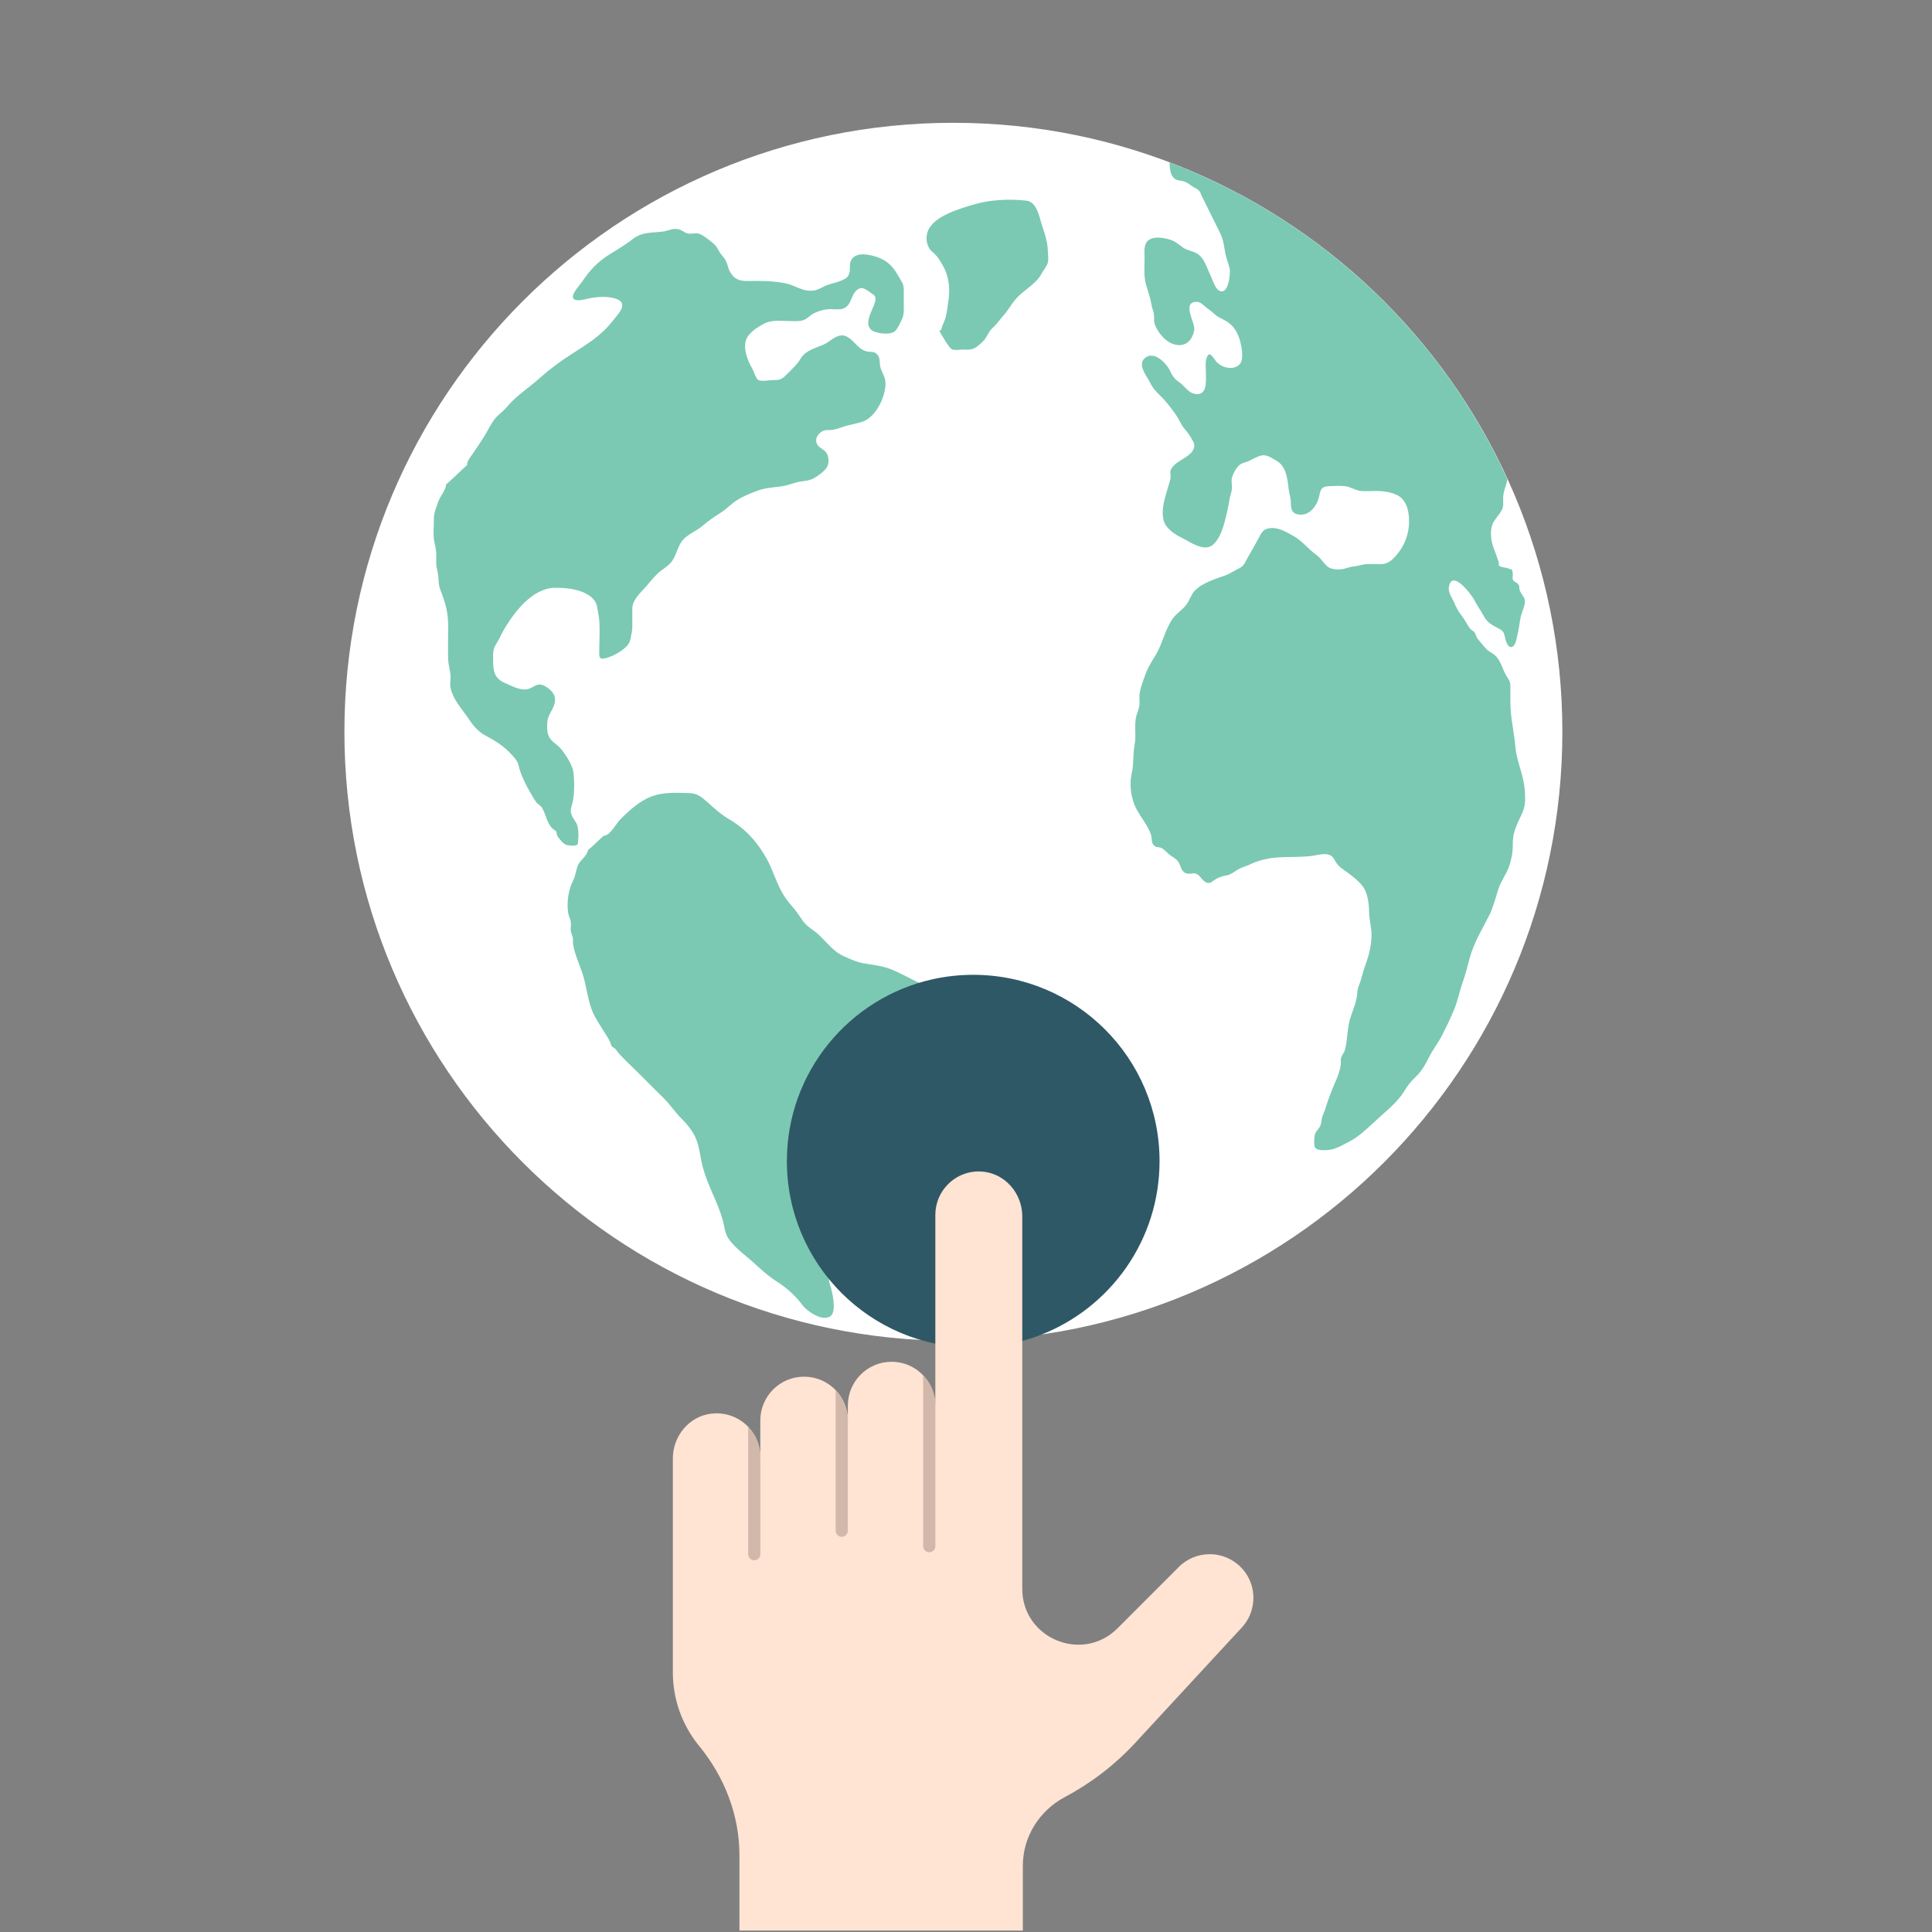 <svg xmlns="http://www.w3.org/2000/svg" xmlns:xlink="http://www.w3.org/1999/xlink" id="Capa_1" x="0px" y="0px" width="103.167px" height="103.167px" viewBox="0 0 103.167 103.167" xml:space="preserve">
<rect x="0" y="0" width="103.167" height="103.167" fill="#808080" stroke="none"/>
<path display="none" opacity="0.2" fill="#38B5E6" d="M46.572,8.995c0.084,0,0.164-0.014,0.239-0.039  c0.23,0.318,0.604,0.524,1.026,0.524c0.14,0,0.275-0.023,0.401-0.065c0.364,0.483,0.942,0.795,1.594,0.795  c0.608,0,1.152-0.273,1.519-0.702c0.118,0.044,0.246,0.07,0.378,0.07c0.592,0,1.071-0.479,1.071-1.07s-0.479-1.07-1.071-1.07  c-0.02,0-0.039,0-0.06,0.001c-0.303-0.716-1.011-1.218-1.837-1.218c-0.651,0-1.229,0.312-1.594,0.795  c-0.126-0.042-0.261-0.065-0.401-0.065c-0.422,0-0.796,0.207-1.026,0.525c-0.075-0.024-0.156-0.038-0.239-0.038  c-0.431,0-0.779,0.349-0.779,0.778C45.793,8.646,46.142,8.995,46.572,8.995z"></path>
<path display="none" opacity="0.2" fill="#38B5E6" d="M47.537,20.951c0.083,0,0.164-0.014,0.239-0.039  c0.23,0.318,0.604,0.525,1.025,0.525c0.14,0,0.274-0.023,0.401-0.065c0.364,0.483,0.943,0.795,1.594,0.795  c0.608,0,1.153-0.272,1.519-0.702c0.118,0.044,0.245,0.069,0.379,0.069c0.59,0,1.069-0.479,1.069-1.07  c0-0.592-0.479-1.071-1.069-1.071c-0.021,0-0.04,0-0.06,0.001c-0.304-0.715-1.012-1.218-1.838-1.218  c-0.651,0-1.229,0.312-1.594,0.795c-0.126-0.043-0.26-0.066-0.401-0.066c-0.422,0-0.796,0.207-1.025,0.524  c-0.075-0.025-0.156-0.038-0.239-0.038c-0.431,0-0.779,0.348-0.779,0.778S47.106,20.951,47.537,20.951z"></path>
<g>
	<g>
		<path fill="#FFFFFF" d="M50.906,6.557c17.961,0,32.523,14.562,32.523,32.523c0,17.958-14.563,32.519-32.523,32.519    c-17.962,0-32.515-14.562-32.515-32.519C18.391,21.119,32.944,6.557,50.906,6.557z"></path>
		<path fill="#7BC9B2" d="M24.938,24.838c-0.004-0.244,0.223-0.472,0.339-0.659c0.211-0.327,0.448-0.646,0.646-0.985    c0.178-0.303,0.319-0.622,0.555-0.891c0.203-0.22,0.435-0.381,0.629-0.617c0.497-0.588,1.168-0.998,1.735-1.516    c0.526-0.468,1.094-0.887,1.677-1.259c0.737-0.472,1.557-0.97,2.108-1.669c0.372-0.468,1.072-1.098,0.128-1.329    c-0.468-0.116-1.068-0.046-1.516,0.07c-0.17,0.041-0.588,0.124-0.642-0.095c-0.058-0.228,0.394-0.7,0.51-0.878    c0.376-0.568,0.828-1.04,1.396-1.396c0.431-0.269,0.886-0.534,1.279-0.845c0.497-0.389,1.02-0.331,1.615-0.405    c0.319-0.042,0.563-0.211,0.878-0.108c0.153,0.045,0.261,0.157,0.414,0.199c0.203,0.063,0.41-0.025,0.604,0.017    c0.162,0.037,0.36,0.186,0.497,0.285c0.12,0.095,0.282,0.211,0.39,0.323c0.116,0.128,0.145,0.211,0.24,0.376    c0.116,0.187,0.265,0.303,0.36,0.51c0.079,0.153,0.095,0.347,0.178,0.505c0.24,0.439,0.509,0.539,0.978,0.534    c0.704-0.013,1.362-0.008,2.025,0.128c0.497,0.1,0.94,0.476,1.508,0.376c0.228-0.033,0.431-0.166,0.625-0.256    c0.245-0.104,0.531-0.145,0.775-0.249c0.194-0.083,0.394-0.145,0.472-0.373c0.1-0.31-0.033-0.542,0.145-0.795    c0.278-0.402,0.99-0.24,1.392-0.095c0.55,0.207,0.811,0.501,1.102,1.01c0.166,0.298,0.29,0.402,0.281,0.754    c0,0.256,0,0.505,0,0.753c0,0.286,0.025,0.501-0.083,0.758c-0.083,0.182-0.241,0.534-0.386,0.667    c-0.231,0.223-1.027,0.137-1.263-0.066c-0.422-0.356,0.079-1.06,0.194-1.479c0.075-0.307,0-0.356-0.228-0.505    c-0.162-0.107-0.398-0.323-0.604-0.228c-0.489,0.215-0.356,0.928-0.903,1.085c-0.245,0.066-0.509,0.004-0.762,0.021    c-0.244,0.017-0.534,0.104-0.762,0.216c-0.166,0.083-0.307,0.24-0.459,0.323c-0.249,0.128-0.501,0.095-0.791,0.095    c-0.468,0-0.986-0.083-1.387,0.125c-0.34,0.178-0.845,0.48-0.986,0.878c-0.162,0.489,0.079,1.105,0.323,1.524    c0.087,0.145,0.187,0.513,0.307,0.605c0.162,0.12,0.663,0.012,0.866,0.016c0.381,0.009,0.48-0.099,0.753-0.377    c0.24-0.248,0.484-0.459,0.659-0.758c0.257-0.443,0.774-0.559,1.222-0.754c0.356-0.157,0.708-0.58,1.114-0.48    c0.464,0.124,0.675,0.692,1.155,0.828c0.252,0.079,0.426-0.033,0.609,0.186c0.157,0.178,0.116,0.394,0.149,0.601    c0.041,0.256,0.224,0.493,0.269,0.753c0.05,0.303-0.017,0.613-0.108,0.887c-0.166,0.522-0.584,1.197-1.164,1.358    c-0.22,0.063-0.411,0.112-0.625,0.158c-0.298,0.054-0.592,0.203-0.887,0.252c-0.252,0.046-0.418-0.037-0.633,0.12    c-0.178,0.132-0.352,0.365-0.228,0.634c0.095,0.219,0.389,0.281,0.517,0.493c0.149,0.252,0.149,0.642-0.062,0.865    c-0.183,0.199-0.485,0.427-0.729,0.531c-0.269,0.111-0.497,0.091-0.758,0.153c-0.282,0.07-0.584,0.194-0.882,0.231    c-0.46,0.058-0.857,0.079-1.292,0.24c-0.344,0.128-0.77,0.303-1.072,0.501c-0.29,0.182-0.526,0.443-0.82,0.638    c-0.369,0.24-0.675,0.435-1.007,0.725c-0.335,0.294-0.812,0.447-1.081,0.791c-0.273,0.356-0.298,0.742-0.555,1.102    c-0.157,0.215-0.39,0.36-0.608,0.521c-0.253,0.203-0.518,0.518-0.717,0.762c-0.314,0.369-0.795,0.754-0.791,1.264    c0,0.256-0.004,0.505,0,0.758c0,0.166,0.008,0.306-0.025,0.476c-0.033,0.137-0.07,0.415-0.12,0.53    c-0.183,0.394-0.849,0.75-1.247,0.857C31.945,35.258,32,35.047,32,34.678c0.004-0.493,0.038-1.006,0.004-1.495    c-0.016-0.265-0.083-0.522-0.12-0.783c-0.042-0.257-0.208-0.452-0.418-0.597c-0.514-0.356-1.259-0.422-1.864-0.414    c-1.151,0.029-2.096,1.238-2.642,2.145c-0.178,0.291-0.29,0.588-0.48,0.882c-0.162,0.257-0.153,0.468-0.149,0.758    c0,0.584,0.021,1.04,0.629,1.296c0.373,0.158,0.849,0.439,1.259,0.319c0.282-0.083,0.431-0.319,0.762-0.203    c0.248,0.083,0.571,0.356,0.634,0.6c0.136,0.559-0.364,0.866-0.389,1.388c-0.013,0.265-0.025,0.518,0.086,0.758    c0.158,0.31,0.435,0.405,0.642,0.654c0.253,0.311,0.609,0.857,0.663,1.234c0.058,0.468,0.066,1.156-0.037,1.612    c-0.042,0.211-0.157,0.397-0.066,0.663c0.079,0.231,0.265,0.372,0.323,0.625c0.058,0.224,0.062,0.534,0.033,0.762    c-0.025,0.174,0.046,0.186-0.12,0.256c-0.091,0.042-0.422,0.008-0.518-0.025c-0.166-0.062-0.389-0.339-0.48-0.492    c-0.008-0.07-0.033-0.149-0.049-0.22c-0.066-0.079-0.162-0.108-0.224-0.178c-0.286-0.302-0.331-0.741-0.53-1.081    c-0.079-0.132-0.24-0.199-0.323-0.319c-0.091-0.111-0.203-0.331-0.286-0.464c-0.216-0.356-0.477-0.891-0.601-1.292    c-0.045-0.157-0.045-0.244-0.116-0.381c-0.1-0.194-0.273-0.356-0.414-0.505c-0.328-0.348-0.829-0.667-1.263-0.891    c-0.361-0.178-0.65-0.505-0.878-0.84c-0.356-0.555-0.903-1.089-1.019-1.773c-0.029-0.169,0.012-0.364,0.012-0.53    c-0.012-0.339-0.125-0.638-0.132-0.986c-0.016-0.551,0.004-1.11,0.004-1.669c0-0.604-0.079-1.061-0.286-1.64    c-0.091-0.261-0.203-0.472-0.22-0.75c-0.016-0.29-0.028-0.46-0.095-0.725c-0.062-0.207-0.033-0.422-0.033-0.642    c0.004-0.281-0.033-0.488-0.096-0.753c-0.095-0.389-0.028-0.853-0.033-1.259c0-0.377,0.12-0.584,0.224-0.907    c0.103-0.319,0.41-0.63,0.431-0.957C23.865,25.861,24.909,24.846,24.938,24.838z"></path>
		<path fill="#7BC9B2" d="M32.252,44.622c0.319,0.016,0.671-0.68,0.882-0.878c0.406-0.402,0.745-0.725,1.234-1.011    c0.774-0.459,1.586-0.41,2.46-0.381c0.435,0.017,0.65,0.224,0.973,0.505c0.348,0.319,0.729,0.659,1.135,0.89    c0.874,0.509,1.532,1.247,2.017,2.133c0.232,0.422,0.401,0.919,0.6,1.363c0.174,0.385,0.373,0.725,0.654,1.047    c0.257,0.29,0.443,0.555,0.659,0.878c0.228,0.327,0.571,0.485,0.857,0.746c0.459,0.435,0.778,0.907,1.378,1.168    c0.303,0.132,0.651,0.293,0.982,0.352c0.542,0.096,1.022,0.128,1.544,0.344c0.402,0.165,0.774,0.373,1.164,0.563    c0.405,0.194,0.816,0.373,1.196,0.596c0.39,0.237,0.75,0.51,1.14,0.734c0.294,0.165,0.642,0.313,0.907,0.529    c0.521,0.394,0.518,0.998,0.505,1.606c-0.005,0.501-0.22,0.796-0.505,1.201c-0.291,0.411-0.567,0.891-0.907,1.26    c-0.646,0.703-1.284,1.44-1.863,2.207c-0.295,0.389-0.622,0.745-0.878,1.168c-0.228,0.377-0.692,0.691-1.007,1.002    c-0.273,0.273-0.414,0.551-0.638,0.857c-0.194,0.273-0.261,0.468-0.381,0.782c-0.203,0.564-0.468,1.404-1.002,1.744    c-0.418,0.257-1.002,0.505-1.144,1.023c-0.058,0.216,0.008,0.563,0.008,0.79c0,0.365,0.046,0.63,0.162,0.978    c0.087,0.307,0.261,1.168,0.004,1.425c-0.401,0.397-1.28-0.215-1.523-0.533c-0.406-0.539-0.841-0.928-1.413-1.297    c-0.613-0.389-1.085-0.911-1.645-1.359c-0.297-0.248-0.65-0.554-0.882-0.878c-0.22-0.293-0.24-0.695-0.335-1.039    c-0.273-0.965-0.783-1.785-1.043-2.75c-0.187-0.646-0.174-1.296-0.535-1.884c-0.173-0.278-0.373-0.53-0.609-0.759    c-0.356-0.355-0.621-0.761-0.973-1.114c-0.484-0.472-0.944-0.939-1.412-1.407c-0.294-0.295-0.608-0.576-0.891-0.882    c-0.111-0.116-0.186-0.228-0.285-0.353c-0.071-0.029-0.137-0.079-0.187-0.136c-0.041-0.129-0.091-0.249-0.153-0.369    c-0.249-0.406-0.505-0.792-0.729-1.185c-0.323-0.584-0.41-1.313-0.567-1.959c-0.153-0.646-0.505-1.271-0.605-1.926    c-0.024-0.133,0.017-0.24-0.024-0.377c-0.037-0.153-0.087-0.22-0.104-0.373c-0.003-0.128,0.021-0.257,0.013-0.381    c-0.013-0.198-0.104-0.314-0.141-0.504c-0.1-0.589,0.012-1.28,0.261-1.765c0.141-0.265,0.141-0.572,0.278-0.857    c0.128-0.244,0.484-0.472,0.509-0.758C31.428,45.396,32.215,44.63,32.252,44.622z"></path>
		<path fill="#7BC9B2" d="M74.988,58.26c0.184-0.307,0.361-0.522,0.631-0.778c0.36-0.36,0.513-0.684,0.744-1.135    c0.216-0.39,0.469-0.717,0.663-1.103c0.215-0.426,0.419-0.84,0.604-1.291c0.203-0.465,0.303-1.007,0.473-1.491    c0.153-0.431,0.257-0.846,0.372-1.283c0.233-0.858,0.659-1.525,1.048-2.3c0.207-0.418,0.336-0.911,0.473-1.358    c0.153-0.505,0.489-0.882,0.63-1.392c0.1-0.344,0.161-0.638,0.157-0.998c-0.009-0.459,0.074-0.758,0.249-1.172    c0.145-0.332,0.335-0.634,0.384-0.978c0.05-0.339,0.021-0.762-0.032-1.098c-0.111-0.699-0.415-1.346-0.469-2.045    c-0.066-0.787-0.26-1.516-0.26-2.303c0-0.286-0.009-0.575,0-0.857c0.003-0.327-0.096-0.373-0.254-0.658    c-0.17-0.307-0.252-0.679-0.492-0.948c-0.153-0.178-0.356-0.241-0.526-0.402c-0.152-0.158-0.327-0.381-0.463-0.543    c-0.096-0.104-0.104-0.244-0.179-0.356c-0.079-0.104-0.19-0.124-0.266-0.236c-0.148-0.219-0.265-0.451-0.431-0.67    c-0.187-0.236-0.298-0.459-0.414-0.733c-0.095-0.215-0.298-0.489-0.265-0.746c0.132-1.068,1.222,0.373,1.366,0.663    c0.153,0.302,0.34,0.546,0.501,0.845c0.19,0.365,0.448,0.485,0.792,0.662c0.326,0.166,0.285,0.295,0.372,0.609    c0.05,0.157,0.166,0.489,0.39,0.356c0.178-0.107,0.223-0.58,0.277-0.77c0.083-0.336,0.083-0.655,0.19-0.978    c0.07-0.227,0.216-0.517,0.166-0.761c-0.046-0.178-0.216-0.319-0.266-0.497c-0.058-0.183,0.024-0.195-0.116-0.356    c-0.062-0.071-0.182-0.087-0.235-0.178c-0.066-0.117-0.005-0.24-0.021-0.356c-0.042-0.277-0.009-0.174-0.253-0.277    c-0.1-0.046-0.314-0.05-0.394-0.091c-0.19-0.104-0.046-0.07-0.111-0.261c-0.083-0.199-0.129-0.41-0.225-0.629    c-0.187-0.443-0.281-1.077-0.032-1.512c0.124-0.198,0.302-0.389,0.418-0.6c0.124-0.224,0.079-0.423,0.083-0.684    c0.012-0.352,0.166-0.646,0.228-0.977c-3.532-7.749-10.026-13.87-18.032-16.918c-0.017,0.369,0.062,0.741,0.277,0.878    c0.162,0.107,0.36,0.083,0.53,0.149c0.149,0.062,0.231,0.128,0.365,0.223c0.123,0.092,0.289,0.141,0.389,0.253    c0.12,0.133,0.063,0.12,0.145,0.278c0.332,0.667,0.658,1.325,0.986,1.992c0.182,0.381,0.198,0.663,0.277,1.072    c0.05,0.29,0.178,0.563,0.236,0.845c0.041,0.257-0.075,1.508-0.617,1.119c-0.179-0.133-0.34-0.638-0.431-0.829    c-0.146-0.298-0.257-0.667-0.473-0.924c-0.215-0.261-0.468-0.29-0.762-0.402c-0.286-0.107-0.48-0.36-0.754-0.476    c-0.39-0.174-1.205-0.307-1.429,0.12c-0.129,0.253-0.082,0.514-0.082,0.787c0,0.493-0.055,0.986,0.082,1.458    c0.115,0.369,0.229,0.696,0.29,1.069c0.033,0.195,0.124,0.373,0.132,0.571c0.018,0.149-0.021,0.257,0.025,0.406    c0.145,0.472,0.609,1.031,1.102,1.134c0.559,0.137,0.907-0.219,1.019-0.75c0.087-0.402-0.703-1.511,0.125-1.532    c0.248-0.004,0.418,0.252,0.629,0.385c0.24,0.161,0.365,0.352,0.63,0.472c0.538,0.265,0.79,0.464,1.006,1.048    c0.116,0.319,0.302,1.139,0.041,1.425c-0.334,0.356-0.98,0.199-1.271-0.162c-0.166-0.199-0.356-0.629-0.509-0.132    c-0.067,0.232-0.025,0.518-0.025,0.762c0,0.435,0.091,1.279-0.634,1.11c-0.315-0.075-0.505-0.406-0.75-0.584    c-0.29-0.199-0.39-0.331-0.538-0.654c-0.17-0.352-0.766-1.002-1.238-0.733c-0.589,0.331-0.018,0.989,0.17,1.362    c0.148,0.311,0.348,0.518,0.593,0.753c0.272,0.274,0.509,0.581,0.729,0.887c0.174,0.228,0.285,0.497,0.438,0.729    c0.137,0.195,0.27,0.307,0.381,0.501c0.088,0.174,0.232,0.323,0.229,0.53c-0.013,0.286-0.295,0.493-0.515,0.633    c-0.243,0.162-0.617,0.344-0.737,0.634c-0.062,0.132,0,0.261-0.016,0.405c-0.013,0.166-0.079,0.34-0.128,0.501    c-0.158,0.546-0.374,1.151-0.258,1.735c0.088,0.48,0.617,0.82,1.011,1.006c0.418,0.208,1.172,0.771,1.644,0.352    c0.452-0.397,0.617-1.192,0.746-1.735c0.062-0.273,0.104-0.509,0.154-0.787c0.041-0.17,0.095-0.294,0.106-0.476    c0.014-0.162-0.033-0.339-0.012-0.501c0.041-0.236,0.219-0.567,0.389-0.729c0.158-0.149,0.352-0.158,0.535-0.24    c0.211-0.104,0.483-0.266,0.724-0.302c0.277-0.025,0.535,0.169,0.758,0.298c0.502,0.294,0.572,0.944,0.634,1.479    c0.024,0.269,0.12,0.48,0.12,0.762c0,0.389,0.079,0.608,0.51,0.63c0.526,0.028,0.907-0.506,1.01-1.015    c0.067-0.327,0.108-0.489,0.502-0.505c0.278-0.004,0.601-0.034,0.873,0c0.324,0.041,0.572,0.244,0.892,0.261    c0.248,0.013,0.513,0,0.762-0.004c0.423,0,1.073,0.079,1.387,0.406c0.304,0.323,0.377,0.803,0.377,1.234    c0,0.534-0.173,1.085-0.472,1.52c-0.286,0.389-0.567,0.758-1.068,0.746c-0.312,0-0.65-0.029-0.949,0.029    c-0.193,0.046-0.311,0.083-0.509,0.1c-0.206,0.021-0.34,0.099-0.534,0.132c-0.219,0.041-0.575,0.029-0.77-0.095    c-0.236-0.153-0.374-0.459-0.622-0.638c-0.464-0.328-0.762-0.758-1.264-1.04c-0.413-0.228-0.869-0.517-1.387-0.381    c-0.244,0.062-0.355,0.307-0.46,0.509c-0.182,0.344-0.377,0.676-0.567,1.007c-0.165,0.273-0.179,0.452-0.472,0.601    c-0.249,0.12-0.501,0.294-0.758,0.385c-0.515,0.182-1.234,0.405-1.615,0.812c-0.179,0.186-0.277,0.509-0.436,0.729    c-0.198,0.281-0.53,0.468-0.732,0.75c-0.41,0.583-0.547,1.325-0.898,1.922c-0.225,0.376-0.418,0.658-0.572,1.077    c-0.107,0.302-0.231,0.625-0.294,0.936c-0.062,0.344,0.046,0.617-0.083,0.957c-0.128,0.34-0.165,0.539-0.161,0.907    c0,0.302,0.028,0.613-0.029,0.906c-0.07,0.386-0.07,0.717-0.091,1.119c-0.024,0.328-0.129,0.617-0.129,0.965    c0,0.439,0.059,0.771,0.216,1.176c0.157,0.397,0.439,0.737,0.662,1.126c0.088,0.162,0.179,0.327,0.225,0.505    c0.041,0.178,0,0.389,0.145,0.521c0.137,0.137,0.232,0.067,0.389,0.137c0.166,0.07,0.315,0.277,0.477,0.389    c0.211,0.145,0.386,0.219,0.501,0.472c0.1,0.215,0.116,0.443,0.406,0.509c0.157,0.042,0.307-0.054,0.48,0.012    c0.194,0.075,0.257,0.253,0.406,0.369c0.152,0.116,0.182,0.145,0.372,0.1c0.116-0.083,0.245-0.166,0.377-0.245    c0.166-0.066,0.336-0.124,0.518-0.145c0.27-0.079,0.415-0.244,0.65-0.356c0.207-0.099,0.414-0.149,0.613-0.252    c0.294-0.137,0.563-0.215,0.895-0.278c0.87-0.166,1.756-0.016,2.622-0.195c0.381-0.07,0.729-0.12,0.919,0.228    c0.179,0.323,0.294,0.414,0.597,0.626c0.294,0.211,0.65,0.472,0.882,0.761c0.314,0.369,0.373,0.953,0.386,1.425    c0.003,0.419,0.123,0.796,0.128,1.218c0.004,0.642-0.178,1.209-0.39,1.801c-0.099,0.277-0.145,0.56-0.253,0.829    c-0.082,0.224-0.103,0.249-0.12,0.496c-0.032,0.436-0.207,0.842-0.352,1.26c-0.195,0.588-0.146,1.18-0.307,1.769    c-0.041,0.148-0.161,0.26-0.199,0.405c-0.045,0.133-0.004,0.24-0.021,0.377c-0.029,0.236-0.12,0.525-0.22,0.759    c-0.214,0.483-0.422,1.001-0.579,1.507c-0.059,0.24-0.17,0.406-0.216,0.629c-0.029,0.158-0.021,0.232-0.086,0.386    c-0.063,0.133-0.22,0.281-0.266,0.398c-0.05,0.152-0.088,0.604-0.004,0.744c0.111,0.187,0.567,0.146,0.762,0.125    c0.389-0.05,0.795-0.303,1.135-0.48c0.48-0.262,0.853-0.634,1.271-1.011C73.919,59.403,74.599,58.91,74.988,58.26z"></path>
	</g>
	<path fill="#7BC9B2" d="M50.152,17.648c0.033-0.004,0.066-0.012,0.1-0.016c0.054-0.257,0.198-0.485,0.257-0.733   c0.065-0.307,0.115-0.663,0.153-0.981c0.065-0.509,0-1.089-0.22-1.553c-0.17-0.339-0.348-0.663-0.646-0.907   c-0.303-0.249-0.397-0.716-0.256-1.102c0.306-0.812,1.664-1.197,2.377-1.412c0.878-0.277,1.954-0.339,2.902-0.228   c0.436,0.054,0.617,0.588,0.726,0.985c0.148,0.551,0.397,1.089,0.406,1.669C55.954,13.556,56,13.813,55.958,14   c-0.041,0.211-0.243,0.43-0.347,0.625c-0.286,0.534-0.892,0.833-1.296,1.263c-0.179,0.19-0.324,0.414-0.477,0.629   c-0.154,0.237-0.34,0.418-0.506,0.634c-0.12,0.158-0.231,0.269-0.372,0.406c-0.19,0.186-0.245,0.414-0.406,0.604   c-0.108,0.124-0.327,0.319-0.48,0.41c-0.204,0.129-0.41,0.095-0.659,0.095c-0.161,0-0.468,0.063-0.608-0.028   C50.657,18.539,50.222,17.797,50.152,17.648z"></path>
</g>
<g>
	<path fill="#2F5866" d="M61.919,62.004c0,4.222-2.628,7.828-6.336,9.273c-1.12,0.437-2.339,0.678-3.613,0.678   c-5.497,0-9.952-4.455-9.952-9.951c0-4.749,3.328-8.721,7.778-9.712c0.701-0.155,1.426-0.238,2.173-0.238   C57.463,52.054,61.919,56.507,61.919,62.004"></path>
	<path fill="#FFE3D3" d="M66.275,83.703c-0.908-0.937-2.406-0.95-3.328-0.028l-3.268,3.271c-1.88,1.879-5.091,0.547-5.091-2.107   V64.951c0-1.23-0.925-2.302-2.151-2.391c-0.709-0.051-1.357,0.219-1.811,0.674c-0.422,0.42-0.68,1.002-0.68,1.643v10.178   c0-0.626-0.247-1.194-0.651-1.615c-0.157-0.166-0.34-0.307-0.539-0.422c-0.338-0.19-0.73-0.3-1.147-0.3   c-0.646,0-1.227,0.261-1.652,0.686c-0.421,0.422-0.683,1.005-0.683,1.651v0.795c0-0.626-0.249-1.195-0.648-1.614   c-0.166-0.177-0.363-0.325-0.577-0.442c-0.33-0.179-0.71-0.28-1.113-0.28c-0.645,0-1.228,0.26-1.651,0.683   C40.863,74.62,40.6,75.204,40.6,75.85v1.957c0-0.626-0.246-1.197-0.647-1.613l-0.035-0.038c-0.126-0.128-0.266-0.239-0.42-0.333   c-0.434-0.273-0.974-0.405-1.539-0.333c-1.176,0.151-2.03,1.204-2.03,2.391v11.414c0,0.712,0.122,1.415,0.355,2.078   c0.235,0.663,0.583,1.286,1.033,1.841l0.019,0.021c1.353,1.654,2.149,3.692,2.149,5.83v4.024h15.134v-3.461   c0-1.551,0.883-2.948,2.254-3.672l0.022-0.013c1.386-0.739,2.647-1.709,3.726-2.875l5.099-5.52l0.593-0.64   c0.284-0.306,0.47-0.671,0.555-1.054C67.045,85.108,66.846,84.291,66.275,83.703L66.275,83.703z M66.275,83.703"></path>
	<path fill="#D1B8AA" d="M40.601,77.806v5.19c0,0.179-0.147,0.323-0.325,0.323c-0.18,0-0.324-0.145-0.324-0.323v-6.805   C40.354,76.609,40.601,77.18,40.601,77.806L40.601,77.806z M40.601,77.806"></path>
	<path fill="#D1B8AA" d="M45.273,75.85v5.889c0,0.179-0.146,0.324-0.325,0.324c-0.179,0-0.324-0.146-0.324-0.324v-7.503   C45.027,74.656,45.273,75.224,45.273,75.85L45.273,75.85z M45.273,75.85"></path>
	<path fill="#D1B8AA" d="M49.946,75.055v7.51c0,0.179-0.146,0.324-0.325,0.324c-0.18,0-0.325-0.146-0.325-0.324v-9.123   C49.7,73.859,49.946,74.429,49.946,75.055L49.946,75.055z M49.946,75.055"></path>
</g>
</svg>